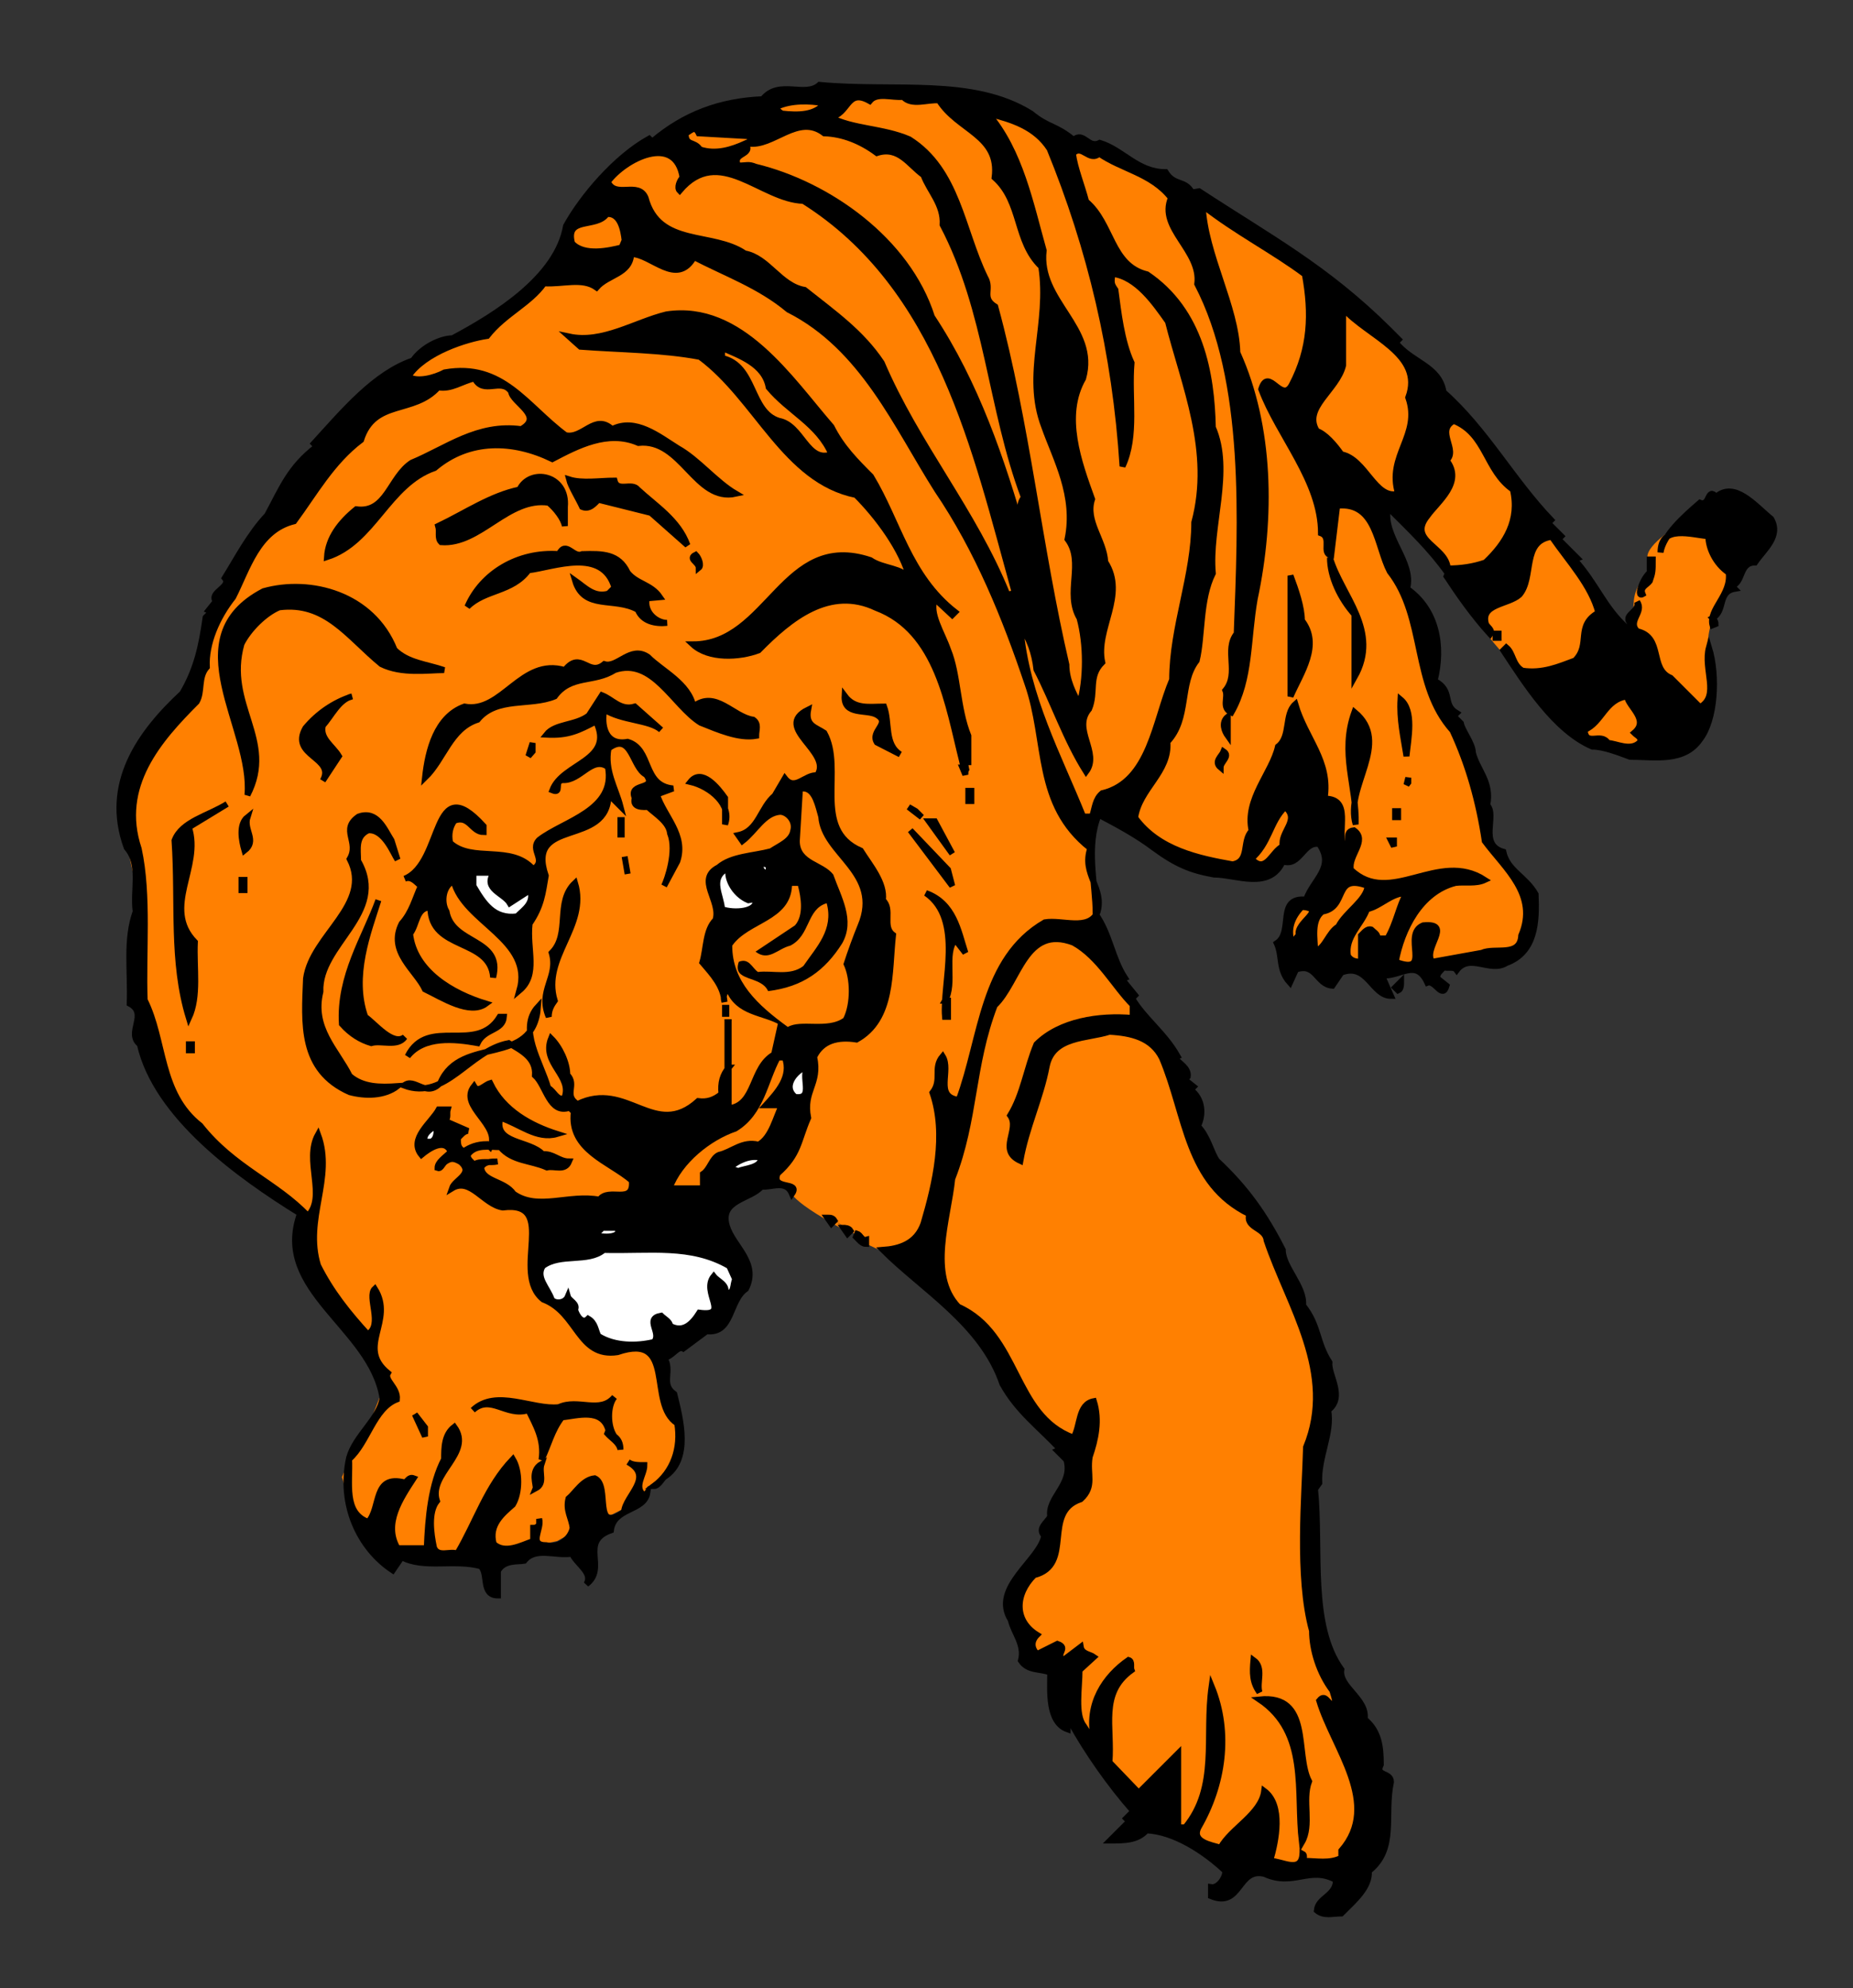 <?xml version="1.0" encoding="utf-8"?>
<!-- Generator: Adobe Illustrator 28.0.0, SVG Export Plug-In . SVG Version: 6.00 Build 0)  -->
<svg version="1.1" id="Ebene_1" xmlns="http://www.w3.org/2000/svg" xmlns:xlink="http://www.w3.org/1999/xlink" x="0px" y="0px"
	 viewBox="0 0 310 332.6" style="enable-background:new 0 0 310 332.6;" xml:space="preserve">
<rect x="0" y="0" width="310" height="332.6" fill="#333333" stroke="none"/>
<style type="text/css">
	.Grün_x0020_bogenförmig{fill:url(#SVGID_1_);stroke:#FFFFFF;stroke-width:0.25;stroke-miterlimit:1;}
	.st0{fill:#FF8001;}
	.st1{stroke:#000000;}
	.st2{fill:#FF8001;stroke:#000000;}
	.st3{fill:#FFFFFF;stroke:#000000;}
</style>
<linearGradient id="SVGID_1_" gradientUnits="userSpaceOnUse" x1="-333.206" y1="633.905" x2="-332.499" y2="633.198">
	<stop  offset="0" style="stop-color:#339A2A"/>
	<stop  offset="0.983" style="stop-color:#121E0D"/>
</linearGradient>
<g id="Orange_fläche">
	<path class="st0" d="M63.6,259.2h4.6l6.1,1h6l6.2-1l6.7-1.4l4.3-2.4l3.6-2h1.2l2.4-1.2l1.8-1.7l1.2-0.8l0.7-1.1h0.5l2.3-1.5
		l1.6-2.9l1.3-2.1l-0.6-3.2l-0.1-2.8l-2.1-3.1l-0.3-3.7l-0.4-2.8l0.5-1.1l5.6-2.2l3.7-2.7l2.4-3.2l1.1-3.9l-1.1-3.1l-3.1-4.4
		l0.8-1.7l1.2-3.8l1.6-1.2l3.1-0.3l2.5-1h1.5l2,0.7c0,0-2,0.8,5.4,5.2c7.4,4.4,2,0.5,2,0.5l2.7,1.7l1,1l1.7,1.2l2.1,1l3.2,1l3.6-1
		l3.6-6.5c0,0,1.3-6.3,1.3-6.6c0-0.3,1.4-8,1.4-8l1.5-3.4l1.6-6.1l1.8-8.3l1.7-3.5l4.1-7.7l3.6-1.8l6.2-0.8l2.6,0.8l0.4-3.1
		l-0.4-3.3l-0.4-3.5l-0.5-5l0.2-3.1l0.3-1.5l0.8-1.6h2.2l4.3,3l4.8,2.7l6.3,2.4l6,1.2l4,0.3l2.8-1.1l4.2-3.9l2.8-1l1.9,3.9l-0.4,4.6
		l-2.6,3l-3.5,0.9l-0.5,2.6L215,157l0.4,3.8l2.1-0.4l2.8,0.4h4l3.7,1.3l1.5,0.2l5.5,0l4.3-0.9l5.9-1.2l5.4-0.4l5.3-2.7l-0.7-5
		l-0.8-4.4l-2.3-3.6l-3.7-5.2l-0.7-6.2l-2.2-6.5c0,0-1.7-4.2-2-4.5c-0.3-0.3-4.2-7-4.2-7l-1.6-8.8l-1.7-5.2l-1.7-3.3l-1.2-6.3
		l-3-5.5l1.8-1.5l3.5-0.6l2,4.7l1.7,3.6l4.5,5.1l2.9,3.5l2.1,5.5c0,0,3.5,4.7,7,7.3c3.5,2.6,4.6,3.2,4.6,3.2l3.1,5.6l3.4,2.1
		l6.4,0.7h6.5l3.8-1.8l1.9-3.2l1.2-3.8c0,0,0.3-2-0.1-4.5c-0.4-2.5-1.2-4.1,0-7.5c1.2-3.4,3-5.4,3-5.4s1.6-4.1,1.7-4.5
		c0.1-0.4-2.5-5.3-2.5-5.3l-5.5-0.4c0,0,0.2-1.1-0.5-1c-1.8,0.1-7.1,3.7-7,5.8c0.1,2.5-0.2,3.3-0.2,3.3s-2,1.3-2.1,4.5
		c0,0.6-0.3,3.5-0.3,3.5h-1.8l-6.2-7.4l-5.8-9.4l-9.1-10.6l-7.9-10.8L237,62l-4.5-4l-4.5-5.3l-5.3-6l-21.2-13.1l-5.2-2.7l-7.9-4.6
		l-9.3-2.6l-10.9-5.6L157.2,16l-14.7-0.8L130.9,16l-7.9,1.8l-10.4,4.1l-5.3,3.2L100,32l-4.5,4.3l-1,4.9l-2.1,4.7L87,49.3l-6.6,6.9
		l-11.4,4.2l-9,7.2L51,78.4l-8.4,11.8L39.2,95l-4.5,9.8l-1.1,6.6l-3,6.4l-6,6.4l-2.8,6.9l-1,8.3l1.8,8.2l0.1,12.2l0.9,7.9l2,9.6
		l4.4,7.2l4.8,5.8l5.5,4l1.4,2.2l3,2.3l4.6,3.7l1.6,2.9l-0.4,4.4l4.1,7.1c0,0,3.7,5,4,5.1c0.4,0.1,3.2,6.9,3.2,6.9l2.1,3.9l-1.7,4.3
		l-2.7,4.6l-2.3,5.4l2.2,7.3l2.4,3L63.6,259.2z"/>
</g>
<path class="st1" d="M172.5,19c2.9,2.4,4.1,1.9,7.1,4.4c1.7-1.5,2.4,1.5,4.4,0.5c3.9,1.2,6.3,4.9,11,4.9c1.5,2.4,3.2,1.2,4.4,3.4
	l1.2-0.2c11.9,7.8,21.2,12.7,31.7,23.1l1.7,1.7l-0.5,0.5c2.7,3.4,7.3,3.9,8,8.3c7.1,6.3,11.5,14.6,18,21.4l-0.5,0.5l2.2,2.2
	l-0.5,0.5l3.2,3.2l-0.5,0.2c3.7,4.1,4.9,8,8.8,11.5l0.7-0.7c-1.7-1.5,1.5-2,1-3.7c1.2,1.7-1.7,3.2,0,4.9c4.4,1,2,6.3,5.6,7.8
	l4.9,4.9c3.4-1.9,0.5-6.3,1.5-10c1.5,4.9,1,12.2-1.5,15.4c-2.7,3.9-7.6,2.9-11.7,2.9c-1.9-0.7-4.4-1.7-6.3-1.7
	c-6.3-2.7-11.2-10.5-14.9-16.1l0.5-0.5c1.2,1,1,2.9,2.7,3.9c3.4,0.5,6.1-0.7,8.8-1.7c2.7-2.7,0-5.8,3.9-8c-1.2-4.6-4.9-8.5-7.8-12.7
	c-5.1,0.7-2.9,6.8-5.4,9.7c-1.9,1.7-6.6,1.5-5.6,4.9c0.2,0.5,1.2,1,0.7,1.7c-2.9-3.2-5.4-6.8-7.3-9.7l0.2-0.5
	c-2.9-4.1-6.3-7.3-10-11c-1,4.9,4.4,9,3.2,13.6c4.9,3.4,6.1,9.5,4.6,15.4c3.2,1.7,1.2,3.9,3.7,5.4l-0.5,0.5l1.2,1.2
	c0.2,1.2,2,3.4,2,4.9c0.7,2.9,3.2,4.9,2.4,8.8c1.7,1.7-1.5,6.6,2.7,7.8c0.7,3.2,3.7,4.1,5.4,7.1c0.2,4.6,0,9.7-4.9,11.5
	c-2.7,1.7-6.1-1.7-8.3,1.2c-0.5-0.7-1.5-0.2-2.2-0.5c-0.5,0.7-1.2,1-1,1.9l1.5,1.2c-0.7,2.4-1.9-1-3.2-0.5c-1.9-4.1-4.4-1-7.6-1.2
	l1.5,3.4c-3.2,0-3.9-5.6-8.3-3.9l-1.5,2.2c-2.7-0.2-2.7-3.9-6.1-2.7l-1,2.2c-2-2.2-1.2-4.4-2.2-6.6c2.9-1.9-0.2-7.8,4.9-7.3
	c1.2-3.4,4.9-5.4,2.2-9.3c-2.7-0.5-3.2,3.9-6.1,2.9c-2.2,4.9-7.8,2.2-11.5,2.2c-3.9-0.7-6.3-1.7-10-4.4c-2.9-2.2-6.1-3.9-9.3-5.6
	c-2.2,5.4-0.5,11.4-0.5,16.6c2.4,3.4,2.7,7.3,4.9,10.7l-0.5,0.2l2.2,2.7l-0.5,0.5c2,3.4,5.4,5.8,7.6,9.7l-0.5,0.2
	c0.7,1,2.4,1.7,2.2,3.2l-0.5,0.5l1.5,1.2l-0.5,0.5c2,1.5,2.2,4.1,1.2,6.1c1.7,1.7,2.2,4.4,3.2,5.8c4.9,4.6,8,9,11,14.9
	c0,2.9,3.7,6.1,3.4,9.3c2.7,3.4,2.2,6.1,4.4,9.5c-0.2,2.2,2.7,5.8-0.2,8c0.7,3.9-1.7,7.8-1.5,12.2l-0.7,1c1,10.2-1,22.7,4.4,30.2
	c-0.5,2.9,4.4,4.9,3.9,8.3c2.4,2,2.7,4.6,2.7,7.6c-1,2,1.7,1.2,1.7,2.9c-1.2,5.6,1,11.2-3.7,14.9c0.2,2.7-2.4,4.9-4.6,7.1
	c-1.5,0-2.9,0.5-4.1-0.5c0.2-2.2,3.2-2.4,3.2-5.1c-4.4-2.4-7.1,1.2-11.9-1c-4.6-1.2-3.9,5.8-9,3.7v-1.5c1.2,0.2,2.4-1.5,2.4-2.7
	c-3.4-3.2-8.5-6.6-13.2-6.8c-1.5,1.7-3.7,1.7-6.1,1.7l3.2-3.2l-0.5-0.5l1.2-1.2c-3.9-4.4-7.8-10-10.5-14.9c-0.5,0.2-0.5,0.7-0.5,1.2
	c-3.4-1.2-2.9-6.6-2.9-9.5c-1.7-0.7-3.7-0.2-4.9-2c0.7-2.7-1.2-4.6-1.7-6.8c-3.4-5.4,4.9-10,5.6-14.1c-1.2-1.2,0.5-2.2,1-3.2
	c-0.5-3.2,3.9-5.4,2.7-9.5l-1.5-1.5l0.5-0.2c-3.4-3.7-7.1-6.3-9.7-11c-3.4-10-13.4-15.8-20-22.4c2.7-0.2,5.6-1,6.8-4.4
	c2-6.8,3.9-14.9,1.5-21.9c1.7-2.2,0-4.1,1.7-6.1c1.5,2.4-1.5,6.8,2.7,7.3c3.9-10.5,3.9-23.6,14.4-29.7c2.9-0.5,7.3,1.5,8.8-1.7
	c1.2-4.1-2.7-6.3-1.2-10.7c-9.3-7.3-7.1-17.8-10.5-27.5c-3.7-11-8.3-22.4-15.1-32.4c-6.8-10.7-12.4-23.9-24.9-30.2
	c-4.9-4.1-10.7-6.1-15.8-8.8c-2.9,5.1-7.1-0.5-10.5-0.5c-0.2,3.4-3.9,3.4-5.8,5.6c-2.4-1.7-5.6-0.5-8.8-0.7
	c-2.4,3.4-6.6,5.1-9.5,8.8c-3.4,0.5-10.5,2.7-13.2,6.8c1.5,1,4.4,0.2,6.1-0.7c9.7-1.7,13.6,5.6,20.2,10.5c2.9,0.7,4.9-3.7,7.8-1
	c3.9-2,7.8,1.2,11,3.2c3.4,1.9,6.3,5.6,9.7,7.6c-6.8,1.5-9-9.3-16.3-8.5c-5.1-2.2-10.2,0.5-14.4,2.7c-6.6-3.2-13.9-3.4-19.7,1.5
	c-7.8,2.7-10.2,12.4-18,14.9c0.2-3.2,2.2-5.8,4.9-8c5.1,0.7,5.6-5.4,9.3-7.8c5.8-2.4,11-6.6,18.3-5.6c3.9-2.2-1.5-4.4-1.7-6.3
	c-1.7-2.4-4.6,0.7-6.1-2.2c-2.2,0.5-3.9,1.9-6.1,1.5c-4.1,4.6-10.7,1.9-12.9,8.8c-4.9,3.7-7.8,9-11.2,13.6c-6.1,1.5-7.8,8-10.2,12.7
	c-2.7,3.4-4.6,7.8-4.4,11.7c-1.5,1.7-0.7,4.1-1.7,5.8c-6.3,6.3-13.2,14.1-9.7,24.6c1.7,7.8,0.7,17.5,1,25.3c3.4,6.8,2.4,15.6,9.3,21
	c5.6,7.1,12.7,9.5,18,15.1c3.2-3.2-0.7-9.3,1.7-13.6c2.7,7.3-2.4,14.1,0,21.9c2.2,4.4,5.1,8,8.3,11.5c2.7-1.5-0.2-6.3,1.2-7.6
	c3.4,5.4-3.2,9.7,2.2,14.1c-0.7,1.2,1.7,2.4,1.5,4.4c-3.9,1.5-4.9,7.3-8,10c0.2,3.9-1,9,3.2,10.5c2.2-2.4,0.7-8,6.1-6.6
	c0.5-0.2,0.7-1,1.5-0.7c-2.2,3.4-5.1,7.6-2.7,11.7h4.9c0.2-5.1,0.7-10.7,2.9-14.9c0-1.9,0-4.1,1.7-5.4c3.2,4.4-4.4,7.8-2.9,12.4
	c-1.5,1.9-1,5.4-0.5,7.8c0.7,1.7,2.7,0.5,3.9,1c3.2-5.4,4.9-11.2,9.3-15.8c1.2,2,1.2,5.6,0,7.6c-1.7,1.5-4.1,3.4-3.2,6.6
	c1.9,1.7,4.6,0.2,6.6-0.5v-2.2c0.5,0,0.7-0.2,1-0.5v-1c0.5,1.7-1.9,4.4,1.2,4.4c2.2,0.5,4.1-1.2,4.4-2.9c-0.2-1.7-1.2-2.9-0.7-4.9
	c1.2-1,2.4-3.2,4.4-3.4c2.7,1.2-0.5,9.5,4.9,5.6c0.2-2.7,5.1-5.8,0.7-8.3c0.7,0.5,1.7,0.5,2.7,0.5c0,1.7-1.9,3.7,0,5.1l0.5-0.5
	c-0.5,3.2-5.6,2.4-6.1,6.3c-5.4,1.9-0.5,6.3-4.1,9c1.2-1.9-1.7-3.4-2.4-5.1c-2.7,0.5-6.1-1.2-8,1.2c-1,0.2-3.4-0.2-4.4,1.7v4.1
	c-2.9,0-1.5-3.7-2.9-4.9c-4.4-1.2-9.5,0.5-13.2-1.5l-1.5,2.2c-5.6-3.7-9-11-7.3-18.8c1-3.7,5.1-6.6,5.6-10
	C62.1,222,45.5,215.9,50.2,203c-10.2-6.3-24.1-16.3-26.8-28.3c-2.4-1.9,1.5-5.1-1.7-6.8c0.2-5.4-0.7-10.7,1-15.4
	c-0.5-3.7,1-7.8-1.5-10.7c-3.9-10.7,2.2-19.2,9.3-25.8c2.4-4.1,3.2-7.8,3.9-12.7l1-1l-0.5-0.2l1.2-1.5c-1.2-1.5,2.7-2.4,1.5-3.9
	c2-3.2,4.1-7.3,7.1-10.5c2.4-4.4,3.7-8,8.3-11.5l-0.5-0.5c5.1-5.6,10.2-11.7,16.6-13.9c1.5-2.2,4.6-3.7,6.6-3.7
	c7.3-3.9,17.5-10.2,19-18.8c2.7-4.9,8.3-11.5,13.9-14.6l0.5,0.5c5.4-4.6,11.4-6.8,18.5-7.1c2.7-3.4,7.1-0.2,9.5-2.4
	C149.6,15.4,162.7,12.9,172.5,19z"/>
<path class="st2" d="M157.1,16.8c3.2,5.1,10.2,5.8,9.3,12.9c4.6,4.1,3.4,10.7,7.8,14.9c1.5,9.5-2.9,18,0.5,26.8
	c1.9,5.4,5.4,11.5,3.9,18.8c2.9,3.9-0.5,9,2,13.2c1.2,4.4,1.2,10.2,0,14.4c-1-1.7-2.2-4.1-2.2-6.6c-4.6-19.7-6.6-40.4-11.9-59.9
	c-2.4-1.5-0.5-2.9-1.7-4.9c-3.9-8-4.6-18-12.7-23.1c-4.4-1.9-9.5-1.7-13.2-3.7c3.2-0.5,2.7-4.9,6.6-2.7c1.2-1.5,3.7-0.5,5.6-0.7
	C152.5,17.8,155.2,16.6,157.1,16.8z"/>
<path class="st2" d="M137.9,17.3c-1.5,2-4.4,2-7.1,1.7c-0.2-0.2-1-0.5-0.7-1.2C132.3,16.8,135.4,16.8,137.9,17.3z"/>
<rect x="163.7" y="17.8" class="st3" width="0.5" height="1"/>
<path class="st2" d="M175.6,24.9c6.8,16.6,11,34.1,12.2,53.1c2.4-5.1,1-11.5,1.5-17.3c-1.7-3.7-2.2-8.5-2.7-12.2
	c-0.7-1-0.7-1.2-0.5-2.7c4.1,0.5,7.1,4.9,9.3,8c2.7,10.7,7.6,21.7,4.4,33.6c0,8.8-3.7,17.5-3.7,26.3c-2.9,6.8-3.7,17.1-11.7,19
	c-1.2,1-1.2,2.4-1.7,3.9h-1.5c-4.1-10.2-9.5-20-10.5-31.7c1.5,1.7,2.4,4.4,2.7,7.1c2.9,5.6,4.9,11.7,8.3,17.1
	c2.4-3.2-2.4-7.1,0.5-10.5c1.2-2.9-0.2-5.4,2.2-7.8c-1.2-5.6,4.1-11.2,0.5-16.8c-0.2-3.7-3.4-6.8-2.2-10.5
	c-2.2-6.1-5.1-13.9-1.5-20.2c2.4-8.5-7.6-12.9-6.6-21.4c-2.2-7.8-3.9-16.6-9.3-22.9C169.3,20,173.2,21.2,175.6,24.9z"/>
<path class="st2" d="M146.7,25.6c3.7-1.2,5.4,2,7.8,3.7c1,2.7,3.4,4.9,3.2,8.3c7.6,14.4,8,30.7,13.6,45.6c-1.9,2.4,1.7,4.1,0,6.6
	c-3.7-12.9-8-25.6-15.4-36.8c-4.1-12.9-17.5-22.2-29.5-25.1c-1.2-0.5-1.5-0.2-2.9-0.2c-1.2-2.2,2.7-1.7,1.2-3.7
	c-2.2,1-4.9,1.9-7.6,1c-1-1.5-2.4-0.5-2.4-2.7c0.7-0.2,1.5-1.5,2.2,0l8.8,0.5l-0.5,1.2c4.1,0.7,8.3-5.1,12.7-1.7
	C141,22.4,144,23.6,146.7,25.6z"/>
<path class="st2" d="M195.9,33.1c-2.2,5.1,5.1,8.8,4.4,14.4c8.5,16.3,7.3,39.7,6.6,58.5c-2.2,2.7,0.5,6.6-1.9,9.5
	c0.5,1.2-0.7,2.9,1,3.7c3.2-5.6,2.7-12.2,3.9-19c2.9-13.6,2.7-28.8-2.9-41.2c-0.2-7.8-5.4-16.3-5.8-24.6c5.6,4.4,11.9,7.6,17.1,11.5
	c1.2,6.6,1,12.4-2.2,18.5c-1.7,3.2-3.9-3.2-5.1,0.7c2.9,7.8,10,15.4,10,24.1c1.9,0.7,0,3.4,1.7,3.7l1-8.3c6.6-0.7,6.6,6.8,8.8,11
	c6.1,7.8,3.7,19,10.5,26.6c2.7,5.8,4.4,11.9,5.4,18.5c3.4,4.6,9,9,6.1,15.8c-0.2,3.7-4.4,1.9-6.6,2.9l-8.3,1.5
	c-1.7-2.2,3.7-6.6-1.5-6.1c-3.7,1.5,1.7,8.5-4.6,6.1c1-5.4,4.1-11.7,10-13.2c1.7-0.2,3.4,0.2,4.9-0.5c-7.8-5.1-15.8,4.6-22.4-1.7
	c-0.5-2.4,2.9-4.9,0.5-6.6c-2,0.2,0,2.7-1.7,2.7c-1.2-2.7,1.5-8-3.2-8c1-6.3-3.2-10-4.9-15.8c-1.9,1.7-0.7,5.4-2.9,7.1
	c-1,4.4-5.6,8.8-4.4,14.1c-1.7,1.7-0.2,5.1-3.2,5.6c-5.6-1-12.4-2.4-16.3-7.8c0.7-4.9,5.8-7.6,5.4-12.7c3.7-3.9,1.9-9.7,4.9-13.6
	c1-4.1,0.5-10.2,2.7-14.6c-0.7-7.8,3.2-17.1,0-24.4c-0.2-9-2-19.5-11-25.6c-6.1-1.5-5.8-8.5-10.2-12.2c-0.7-2.7-1.9-5.6-2.2-8
	c1.5-1.7,2.7,1.5,4.4,0C187.6,28.3,192.7,29,195.9,33.1z"/>
<path class="st2" d="M114.2,29.7c-0.5,0.5-1,1.7-0.5,2.2c6.6-7.8,13.6,1.5,20.7,1.7c22.9,14.4,28.8,41.9,35.3,65.3
	c-0.2,0.5-0.7,0.5-1.2,0.5c-5.6-13.9-15.1-24.9-21-38.7c-3.4-5.1-8-8.3-12.9-12.2c-4.1-0.7-6.1-5.4-10-6.1c-5.4-3.7-14.4-1-16.6-9.3
	c-1.2-2.9-5.1,0.2-6.3-2.7C104.5,26.6,113,22.2,114.2,29.7z"/>
<path class="st2" d="M104.5,40.2l-0.5,1.2c-2,0.5-6.3,1.5-8.3-0.7c-1.2-4.6,4.1-2.4,5.8-4.9C103.8,35.6,104.3,38.5,104.5,40.2z"/>
<path class="st2" d="M235.6,66.5c2.2,6.3-3.7,9.7-1.7,16.1c-3.9,1-5.4-5.8-9.5-6.6c-1.2-1.7-2.7-3.4-4.1-3.9
	c-2.4-3.9,3.4-6.8,4.4-11v-9.5C228.8,56.3,238.3,59.2,235.6,66.5z"/>
<path class="st1" d="M139.1,71.4c1.7,3.4,4.1,5.8,6.6,8.3c4.6,7.6,6.3,16.6,14.1,22.7l-0.5,0.5l-2.9-2.7c-1,2.4,1.2,5.6,2.2,8.5
	c1.7,4.1,1.5,9.7,3.4,14.4v4.4h-1c-2.4-9.5-4.1-21.9-14.4-25.8c-7.8-3.7-14.4,1.7-19.7,7.1c-3.2,1.2-8.3,1.5-11-1
	c12.7,0,15.1-19,29.7-14.1c2.2,1.5,5.4,1.2,6.6,3.2c-1.2-4.9-5.4-10.5-9-14.1c-11.9-2.4-16.6-16.1-26.1-23.1
	c-6.3-1.2-13.4-1.2-20-1.7l-1.9-1.7c5.6,1.2,11-2.4,16.3-3.7C124,50.7,132.3,63.6,139.1,71.4z"/>
<path class="st2" d="M128.6,64.8c3.4,4.1,8.3,6.1,10.5,11.2c-4.1,1.5-4.9-4.9-8.8-5.6c-4.9-1.5-3.9-9.3-9.5-10.5v-1.7
	C123.7,59.5,127.9,60.9,128.6,64.8z"/>
<path class="st2" d="M253.1,81.9c1.2,5.1-1.2,9-4.6,12.2c-2,0.7-4.1,1-6.3,1c-0.2-3.7-6.8-4.6-3.4-8.8c1.7-2.4,6.1-5.6,3.2-9.3
	c2-1.7-1.9-4.9,1.2-6.6C248.7,72.6,248.5,78.7,253.1,81.9z"/>
<path class="st1" d="M94.5,84.8V88c-0.2-1.2-1.5-2.9-2.7-3.9c-6.8-1-11.5,7.1-18,6.6c-0.7-0.7-0.2-1.7-0.5-2.7
	c4.6-2.2,8.8-5.1,13.6-6.1C88.7,78.2,95,79.4,94.5,84.8z"/>
<path class="st1" d="M102.8,80.4c0.5,2,2.9,0.2,3.9,1.5c2.9,2.7,6.8,5.1,8.3,9.3l-6.1-5.4l-8.8-2.2c-0.7,0.7-1.5,1.7-2.7,1.2
	c-0.7-1.5-1.9-3.4-2.2-4.6C97.4,80.9,100.4,80.4,102.8,80.4z"/>
<path class="st1" d="M296.3,86.8c1.7,2.9-1.2,5.1-2.7,7.3c-2.7,0-1.9,3.4-3.9,3.9l0.5,0.5c-2.9,0.5-1.5,3.7-3.7,4.9
	c0.2,0.2,0.5,0.5,0.5,1l-0.5,0.2c-0.7-2.7,3.2-5.1,2.7-8.8c-2.2-1.5-3.4-4.1-3.4-6.1c-2.7-0.2-8-2-8,2.7c0.5-2.9,3.7-5.8,6.6-8.3
	c1.7,0.7,1.2-2.7,2.7-1C290.2,80.4,293.6,84.6,296.3,86.8z"/>
<path class="st1" d="M105,95.8c1.5,1.9,3.9,1.9,5.4,4.1l-2.2,0.2c-0.5,2.4,1.7,4.1,3.4,4.1c-1.9,0.2-4.1-0.2-4.9-2.2
	c-3.9-2.2-9,0.2-10.5-4.9c1.7,1.2,3.2,2.9,5.6,2.2l1-1c-2-6.8-10.2-3.4-14.4-2.9c-2.7,3.7-7.3,3.2-10.2,6.1
	c2.4-5.6,8.5-9.3,15.3-8.8c1.2-2.4,2.4,0.7,3.9,0C100.8,92.6,103.5,92.6,105,95.8z"/>
<path class="st1" d="M116.9,95c0-1-1.9-1.5-0.5-2.2C116.9,93.3,117.4,94.6,116.9,95z"/>
<path class="st1" d="M226.6,113.3v-10.5c-2.4-2.7-4.1-6.3-4.1-9.5C224.4,99.7,231,105.5,226.6,113.3z"/>
<path class="st1" d="M276,97.2c-0.5,0.7-1.7,1-1.2,2.2c-1.2,0.7,0.2-3.4,1.7-3.9H276v-1.9h0.5C276.5,95.5,276.5,95.8,276,97.2z"/>
<path class="st1" d="M217.8,103.8c3.2,4.1-0.2,8.8-1.9,12.7V96.3C216.8,98.7,217.8,101.6,217.8,103.8z"/>
<path class="st1" d="M66,108.7c2.2,2.2,5.4,2.4,8.3,3.4c-2.7,0-7.1,0.7-10.5-1c-5.6-4.6-9.3-10.5-17.1-9.5c-2.4,1-5.1,3.7-6.3,6.1
	c-2.9,10.2,5.8,16.1,1,25.3c1-11.2-12.2-26.3,2.7-34.1C51.9,96.7,62.3,99.4,66,108.7z"/>
<rect x="250.2" y="106" class="st1" width="0.5" height="0.7"/>
<path class="st1" d="M116,118.2c3.7-2.9,6.6,1.7,10,2.2c1,0.7,0.5,1.7,0.5,2.7c-2.9,0.5-6.3-1-9.3-2.2c-4.6-2.9-8-11-14.4-8.8
	c-3.4,2.2-7.3,0.7-10,4.4c-4.1,1.7-9.7,0-12.9,3.9c-4.6,1.5-5.6,6.6-8.8,9.7c0.5-4.6,1.9-10.2,6.6-11.9c6.3,1.2,9.5-8.3,16.8-6.1
	c2.7-3.4,3.9,1.2,6.6-1c2.2,0.7,4.4-3.2,7.3-1.2C110.8,112.3,115.2,114.3,116,118.2z"/>
<path class="st1" d="M58.9,116.5c-2.2,0.5-3.4,3.2-4.9,4.9c-0.5,2.2,1.7,3.4,2.7,5.1l-2.7,4.1c2.2-3.9-5.6-4.1-2.9-8.8
	C53.1,119.4,55.8,117.5,58.9,116.5z"/>
<path class="st1" d="M106.2,118.2l4.4,3.9c-1.9-1.7-6.6-1.5-9.5-3.4c-0.5,2.4,0,6.1,3.9,5.4c4.1,1.2,2.4,7.3,7.6,7.8l-2.7,1
	c1.2,3.7,4.9,6.8,3.4,11.2l-2.2,4.1c0.5-1,2.2-5.8,1-8.8c-0.2-1.9-2.4-3.2-3.7-4.4c-0.7,0-2.7,0.2-2.2-1.5c-1.2-2.7,3.9-1.2,1.9-3.9
	c-2.4-1.2-2.4-7.3-6.3-4.4c-0.7,3.7,1.2,6.6,2,9.7l-2-2c0,9-13.9,3.7-10.5,13.6c-0.5,2.9-0.7,5.1-2.7,8c-0.5,4.4,1.5,8.5-1.7,11.2
	c2.4-8.5-9.3-11.4-11-18.3c-1.7,0.7-2.2,3.4-1.2,5.1c1,5.6,9.5,4.4,7.8,11c-0.5-6.6-10.5-4.4-10.5-11.7c-2.4,0-2.2,2.9-3.4,4.4
	c0.7,6.3,7.1,10,12.7,11.7c-2.7,2-7.3-1-10.2-2.4c-1.5-3.2-6.3-6.3-3.9-11c1.7-1.9,2.2-4.1,3.2-6.3c-0.7-0.5-1.5-1.7-2.7-1.2
	c6.6-2.7,4.4-18.5,13.2-8.8v1c-2,0-2.4-2.9-4.9-1.9c-0.7,1-1,2.2-0.7,3.7c3.7,3.4,10.2,0.2,13.9,4.4c2.4-1.5-0.7-3.2,1-4.9
	c4.1-3.2,12.9-4.9,11.5-12.2c-2.7-1.9-4.6,2.4-7.6,2.2c-1.5,0.2,0,2.4-1.7,1.7c1.7-4.6,10.5-4.9,7.3-11.5c-2.9,1.5-4.6,2.4-8.3,2.2
	c1.5-1.9,4.9-1.5,7.1-3.2l2.2-3.4C102.5,117,103.8,118.9,106.2,118.2z"/>
<path class="st1" d="M147.9,118.2c1,2.7,0,6.3,2.7,8l-3.9-2c-1.2-1.9,2.4-3.2,0-4.6c-1.7-1-5.6,0.2-5.4-3.2
	C143,118.7,145.4,118.2,147.9,118.2z"/>
<path class="st2" d="M273.4,122.6c0.5,0.5,1.2,0.7,1,1.5c-1.5,1.7-4.1,0.2-5.4,0.2c-1.2-1.9-3.7,0.7-3.9-2.2
	c2.9-1.2,3.4-5.1,7.1-5.6C272.4,118.2,276,120.4,273.4,122.6z"/>
<path class="st1" d="M235.3,126.5c-0.5-3.2-1.2-6.1-1-9.5C236.6,118.9,235.6,123.5,235.3,126.5z"/>
<path class="st1" d="M137.9,122.6c3.4,6.1-2.2,16.1,6.1,19.7c1.5,2.4,4.1,5.4,3.7,8.3c1.7,1.5-0.2,4.4,1.7,5.8
	c-0.7,6.3,0,14.1-6.1,17.5c-3.2-0.5-5.8,0.2-7.1,2.9c1,4.6-1.9,5.6-1,10.2c-1.7,3.9-1.5,6.1-5.1,9.3c-1.2,2.9,3.9,1.2,2.4,3.4
	c-1-2.4-3.4-1-5.1-1.2c-1.9,2.2-7.1,2.2-5.8,6.6c1,3.4,5.4,6.1,3.2,10.5c-2.9,2-2.2,7.6-6.6,7.1l-3.9,2.9c-1-0.5-1.9,1.5-3.2,1.5
	c1.5,2.2-0.7,4.4,1.7,6.1c1,4.1,2.9,11-1.7,13.9c-0.5,0.5-1,1.5-1.7,1.5c3.2-2.4,4.6-6.3,3.9-10.5c-5.1-3.2,0-15.3-10-11.9
	c-6.6,1-6.6-6.6-12.4-8.8c-5.6-4.4,2.7-16.6-6.8-15.4c-3.2-0.5-5.4-5.1-8.5-3.2c0.5-1.5,3.7-2.4,1.5-4.4c-1.2-0.7-1.7-0.7-2.7,0
	c-0.5,0.5-0.7,1.2-1.2,1c0-1,1.2-1.7,2.2-2.7c-1-2.4-3.7-0.5-4.9,0.5c-2.2-2.7,1.7-5.4,2.9-7.6h1.5c-0.2,0.7,0.2,1.5-0.5,1.9
	l3.9,1.7c-0.7,0-1.2,0.7-1.7,1.2c0,1,0,1.7,1,2.2c1-0.7,2.2-1.2,3.9-1.2l0.5,0.5c1.9-3.7-5.4-6.8-2.7-10.2c0.7,1.2,1.7-0.2,2.7-0.5
	c2.2,4.6,6.8,7.1,11.2,8.5c-3.4,1-6.3-1.7-9.5-2.7c-1.2,4.4,4.9,3.7,7.1,6.1c1.7-0.2,2.7,1.2,4.4,1.2c-0.7,1.7-2.4,0.7-3.7,1
	c-2.7-1.2-5.8-1-7.8-3.4c-1.9,0-4.1-0.5-5.4,1.2c-0.2,0.7,0.5,1.2,1,1.7c1-0.7,2.7-0.2,3.9-0.5c-1,0-2.2,0-2.7,1
	c0.2,2.4,3.9,2.2,5.4,4.4c4.1,2.9,9.3,0,14.4,1c1.5-2.2,5.8,1,5.4-3.2c-3.7-3.2-10.5-5.1-9.7-11.5l-0.7-0.7
	c-3.4,1.2-3.9-3.7-5.8-5.4c0.2-2.9-2.2-4.1-4.4-5.4c-6.6,1.2-10.5,9.7-17.5,7.1c1.7-1.5,3.7,2.2,6.1-0.5c3.4-8,15.6-2.4,16.3-12.7
	c-3.4,3.7,0.5,9.3,1.7,13.6c1,0.5,1.5,2.2,2.7,1.7c1.5-3.7-3.9-5.8-2.2-10c1.5,1.5,2.7,4.1,2.7,6.1c1.7,1.7-0.7,3.4,1.7,4.9
	c8.3-4.1,12.9,6.1,20.2-0.5c1.5,0.2,2.7-0.2,3.9-1.2c-0.2-1.9,0.2-3.2,1.2-4.4h-0.2v-7.6h0.2v14.4c4.6-0.5,3.7-6.8,7.6-9l1.2-5.4
	c-2.9-1.7-7.3-1.5-8.8-5.6c-0.7,0.5-1,1.2-0.7,2.2c-0.2-2.7-2-4.6-3.7-6.6c0.7-2.4,0.5-5.4,2.2-7.1c1-3.2-3.4-6.8,0.5-8.8
	c2.2-1.9,5.8-1.9,8.8-2.7c1.5-1,3.4-1.7,3.7-3.4c0.5-1.7-1-3.2-2.2-3.2c-2.7,0.2-4.1,3.2-6.3,4.9l-0.7-1c3.4-0.7,3.7-4.6,6.1-6.6
	l1.7-2.9c1.7,2.2,3.4-0.7,5.4-0.5c2.7-3.9-7.6-8-1.5-11C134.7,121.4,136.4,121.6,137.9,122.6z"/>
<path class="st1" d="M226.8,137.9c0.2-6.3-2.7-11.9-0.2-18.8C232.9,124.3,224.9,131.6,226.8,137.9z"/>
<path class="st1" d="M205.4,123.1c-0.5-0.7-1.2-2.2,0-3.2V123.1z"/>
<polygon class="st1" points="88.4,126.5 89.1,124.3 89.1,125.7 "/>
<path class="st1" d="M204.2,128.4c-1.2-1,0.2-1.9,0.5-2.7C205.9,126.5,204.2,127.4,204.2,128.4z"/>
<path class="st1" d="M162,128.4c-0.5,0.2-0.5,0.7-0.5,1.2l-0.5-1.2H162z"/>
<path class="st1" d="M121.3,133.5v4.4c1.2-3.2-2.4-6.3-5.8-7.1C117.4,128.4,120.1,131.8,121.3,133.5z"/>
<polygon class="st1" points="235.3,131.3 235.6,130.1 235.6,130.9 "/>
<path class="st0" d="M136.9,136.7c0.5,6.6,10.2,9.5,6.6,18c-0.7,1.7-1.7,4.4-2.4,6.6c1.2,2.4,1.2,6.6,0,9c-2.7,1.9-7.1,0.2-9.3,1.5
	c-5.1-3.7-9.3-7.6-9.3-13.6c2.7-3.9,9.7-4.1,10-10h1c0.5,1.9,1,4.9-0.5,6.6l-6.6,4.4c2.2,1.7,3.7-0.5,5.8-1c3.4-1.7,2.7-6.1,6.1-7.1
	c1.2,4.4-1.7,7.3-3.9,10.5c-2.2,1.7-5.1,0.7-7.6,1c-1-0.7-1.5-2.4-3.2-1.7c-1.2,3.4,3.7,2.2,4.9,4.9c5.8-0.7,9.5-3.4,12.4-8
	c2.2-3.9-0.2-7.8-1.5-11.5c-1.7-2.2-5.6-2.2-5.6-5.6l0.5-8.3C135.9,132.3,136.4,135,136.9,136.7z"/>
<rect x="162" y="132.3" class="st1" width="0.5" height="1.7"/>
<path class="st1" d="M31.6,138.4c2.2,6.6-4.6,13.4,1,19.2c-0.2,4.4,0.7,9-1,12.7c-2.9-9.5-1.7-19.2-2.4-29.7
	c1.2-3.2,5.6-4.1,8.8-6.1L31.6,138.4z"/>
<polygon class="st1" points="154.2,136.7 152,135 153.2,135.7 "/>
<path class="st2" d="M214.6,141.6c-1.7,0.7-2.7,4.4-4.9,2.4l-0.5-0.2c3.2-2.7,3.2-6.3,5.8-8.8C217.6,137.2,214.1,139.1,214.6,141.6z
	"/>
<path class="st1" d="M40.9,142.3c-0.5-1.7-1-4.4,0.5-5.6C40.7,138.9,43.1,140.6,40.9,142.3z"/>
<path class="st1" d="M65.5,140.6l1,3.2c-0.7-1-2.2-5.1-4.9-4.9c-2.2,1-1.7,3.2-1.7,5.1c5.1,8.8-6.6,13.9-6.3,21.9
	c-1.5,6.1,2.7,9.7,4.9,14.1c2.2,1.9,5.1,1.9,8,1.7c-2.2,1.7-5.4,1.7-8,1c-8.3-3.7-7.6-11.5-7.3-19c1-7.3,11.2-12.4,7.3-20
	c1.7-2.9-1.7-4.9,1.5-7.1C63.1,135.5,64.3,138.7,65.5,140.6z"/>
<rect x="233.4" y="135.7" class="st1" width="0.5" height="1"/>
<rect x="103.8" y="137.2" class="st1" width="0.2" height="2.4"/>
<polygon class="st1" points="159.3,142.8 155.4,137.4 156.4,137.4 "/>
<polygon class="st1" points="159.3,148.2 152.3,138.9 158.6,145.5 "/>
<polygon class="st1" points="233.2,141.6 232.7,140.6 233.2,140.6 "/>
<path class="st1" d="M104.5,143.3l0.5,2.9L104.5,143.3z"/>
<path class="st3" d="M128.6,145v1c-0.7,0.2-1.7-0.5-1.2-1.5C127.9,144.5,128.4,144.5,128.6,145z"/>
<path class="st3" d="M125.2,150.6l1.2-0.2c0.5,2.2-3.7,2.4-5.6,1.7c-0.2-2.4-2-4.9,0.5-6.6l0.7-0.5
	C121.3,146.7,122.8,149.6,125.2,150.6z"/>
<path class="st3" d="M82.6,146c-1.9,2.7,1.7,3.4,2.7,5.1l3.4-2.2c0.7,2.2-1,3.2-2.2,4.4c-3.9,0.5-5.6-2.2-7.3-5.1V146H82.6z"/>
<rect x="40.4" y="147.2" class="st1" width="0.5" height="1.7"/>
<path class="st1" d="M92.8,167.4c-0.5,0.7-1,1.5-1,2.7c-1.9-4.4,1.7-6.6,0.5-10.7c3.2-3.2,0.5-8.5,3.9-11.7
	C98.4,155,90.6,160.1,92.8,167.4z"/>
<path class="st2" d="M228.8,148.2c-0.2,2.4-3.7,4.4-4.9,6.8c-1.7,1-2.2,3.7-3.9,4.1c0-2-0.7-5.1,1.2-6.6
	C225.6,151.8,222.9,146,228.8,148.2z"/>
<path class="st1" d="M161.5,159.4l-1.7-2.2c-2,2.4,0,7.3-1.7,10.2h0.5v2.7h-0.5c-0.5-5.6,3.2-16.3-3.2-20.7
	C159.6,151.1,160.3,155.7,161.5,159.4z"/>
<path class="st2" d="M235.3,149.4c-1.2,1.9-1.7,5.1-3.2,7.6h-1.7c0.2-0.7-0.5-1-1-1.5c-0.7-0.2-1.2,0.5-1.7,1v4.4
	c-1,0-1.7-0.2-2.2-1c-0.5-3.2,2.2-5.1,3.2-7.8C231,151.6,232.7,149.4,235.3,149.4z"/>
<path class="st1" d="M61.1,170.1c1.7,1.2,4.6,4.9,6.6,3.4c-1.2,1.7-3.9,0.5-5.6,1c-1.7-0.5-3.4-1.5-4.9-3.2
	c-0.5-8,3.9-14.6,6.1-20.7C61.6,156,58.7,163.3,61.1,170.1z"/>
<path class="st2" d="M217.3,156.5c-0.5,0.2-0.7,1.2-1.2,1c-0.7-2,0-4.1,1.7-5.8C222.2,152.1,216.6,154.3,217.3,156.5z"/>
<path class="st2" d="M189.5,168.1v2.2c-5.6-0.5-12.2,0.5-16.1,4.4c-1.7,4.1-2.2,8.3-4.4,11.9c1.7,2.4-2.2,5.8,1.7,7.6
	c1-5.6,3.4-10.5,4.4-15.8c1-5.1,6.8-4.6,10.5-5.8c3.7,0.2,7.1,1,8.8,4.4c4.1,9.7,4.1,21,14.6,26.1c-0.7,2.4,2.7,2.2,2.9,4.4
	c3.7,11,11.7,22.2,6.6,34.6c-0.2,7.8-1.5,21.7,1,30.7c0,3.2,1.2,7.1,3.4,10c0.2,0.7,0.5,1.5,0.5,2.2c-1.2,0.7-1.5-2-2.7-0.5
	c2.4,8,10.5,17.3,3.7,25.1v1.2c-2,1-4.1,0.5-6.3,0.5c0-0.5,0.2-1-0.2-1.2c-0.2,3.4-3.4,1.2-5.4,1.2c1-3.4,2.2-9.3-1-11.7
	c-0.5,3.9-5.6,6.3-7.3,9.5c-1.7-0.5-4.9-1-3.7-3.4c4.1-7.1,5.4-15.8,2.2-23.6c-1.2,8.5,1.2,16.8-4.4,23.6h-1.2v-12.4l-6.6,6.6
	l-4.9-5.1c0.5-5.9-1.7-11.5,3.7-15.4c-0.2-0.5,0.2-1.5-0.5-1.7c-3.9,2.7-7.1,7.3-5.8,13.2c0.2,1.2-1.2-1.5-1.7-2.2
	c-1.5-1.9-0.7-6.3-0.7-9.3l2.4-2.2c-0.7-0.5-2-0.5-2.2-1.7l-2.9,2.2c-1.5-1,1-2-1-2.7l-3.4,1.7c-1-1-1-2.2,0-3.2
	c-3.9-2.4-3.7-6.8-0.5-10c6.8-1.7,1.2-10.5,7.8-12.7c2.4-2.2,1-4.1,1.5-7.1c1-2.9,1.7-6.1,0.7-9.3c-2.7,0.5-2.2,4.1-3.4,6.1
	c-10.2-3.7-9-17.3-19.3-21.9c-5.1-5.4-1.7-14.6-1-21.4c3.9-10,3.2-18.8,7.1-29c4.1-3.9,5.1-13.6,13.2-10.5
	C183.9,160.1,186.4,165,189.5,168.1z"/>
<path class="st1" d="M233.9,165.7l-0.5-0.5l1-1C234.4,164.7,234.4,165.5,233.9,165.7z"/>
<rect x="121.3" y="168.6" class="st1" width="0.2" height="1"/>
<path class="st1" d="M84.3,170.1c-0.2,2.4-3.2,1.9-4.4,4.4c-3.9-0.7-9-1.2-11.7,2.2c3.4-6.8,11.5-0.2,15.4-6.6H84.3z"/>
<rect x="31.6" y="174.7" class="st1" width="0.5" height="1"/>
<path class="st2" d="M131.3,176.9c1.2,3.2-1.2,5.8-3.2,8h2.7c-1,1.9-1.7,5.4-3.9,6.6c-2.7-0.7-4.4,1.2-6.6,1.7
	c-1.2,0.5-1.5,2.4-2.7,3.2v2.4h-5.6c1.7-4.6,6.6-8.5,11-10c4.4-2.7,4.9-7.8,7.1-11.9H131.3z"/>
<path class="st3" d="M135.2,178.4c-1.5,1.5,1.2,5.6-2.2,5.1C130.6,181.5,133.7,178.6,135.2,178.4z"/>
<path class="st3" d="M72.1,191h-1c-0.5-1.2,1-2.2,1.9-2.7C73.1,189.3,73.1,190.6,72.1,191z"/>
<path class="st3" d="M127.4,193.7c-0.2,1.7-2.7,1.7-3.9,2.2l-1.5-0.5C122.5,194.9,125,193,127.4,193.7z"/>
<path class="st1" d="M139.6,204.2l-0.5,0.5l-0.7-1C138.9,203.7,139.3,203.7,139.6,204.2z"/>
<rect x="51.4" y="203.7" class="st3" width="0.5" height="1"/>
<path class="st3" d="M103.3,206.4c-1.7,1.2-4.4-0.5-5.8,1.2c0-1.2,2.4-0.7,3.2-2.2h2.7V206.4z"/>
<path class="st3" d="M116.9,206.9c-1.2,0.7-2.7-1.2-3.7-1.5C114.2,206.4,116,205.7,116.9,206.9z"/>
<path class="st1" d="M142.3,205.9l-0.5,0.5l-0.7-1C141.3,205.4,142,205.4,142.3,205.9z"/>
<path class="st1" d="M144.9,207.4v0.7c-0.7,0-1.2-0.7-1.7-1.2l0.2-0.5C144,206.6,144.2,207.6,144.9,207.4z"/>
<path class="st3" d="M123,214c-0.5,1,0,2.4-1.7,2.4c0.5-1.5-1.2-2-1.9-2.9c-2.2,2.7,2.9,6.8-2.4,6.1c-1.2,1.9-2.7,3.4-4.9,2.2
	c0-0.7-1-1.2-1.5-1.7c-2.9,0.5,0.2,2.9-1.2,4.4c-2.9,0.7-6.6,0.7-9.3-1c-0.5-1-0.5-2.2-1.7-2.9c-1,1-1.9-0.5-2.2-1.5
	c0.5-1-1-1.5-1.2-2.2c-0.5,1.2-2.2,1.2-2.7,0.5c-0.7-2-2.7-3.7-1.5-5.6c2.9-2.2,7.6-0.5,10.2-2.7c7.8,0.2,14.6-1,21,2.7L123,214z"/>
<path class="st1" d="M102.8,233.7c-1.2,1.5-1.2,4.9,0,6.6c0.7,0.5,1,1.2,1,2.2c-0.2-1.2-1.5-1.9-2.2-2.7l0.2-0.5
	c-1-3.9-5.4-2.4-7.8-2.2c-1.7,2.2-2.2,4.6-3.4,7.1c0.5-3.4-1-5.8-2.2-8.3c-3.7,1.2-6.3-2.7-9.3,0c3.9-3.7,10,0,14.4-0.5
	C96.7,233.9,100.4,236.6,102.8,233.7z"/>
<polygon class="st1" points="71.1,240.3 69.4,236.6 71.1,238.8 "/>
<path class="st1" d="M89.6,249c0.2-0.5-1-2.9,1-4.1C90.1,246.4,91.3,248.1,89.6,249z"/>
<path class="st1" d="M210.7,283.1c-1.2-1.7-1.2-3.2-1-5.4C211.5,279,210.2,281.4,210.7,283.1z"/>
<path class="st1" d="M219,298c-1.2,3.2,0.5,7.3-1.2,10.2c-1-8.5,1.2-18.3-7.1-23.9C219.5,283.4,216.6,293.4,219,298z"/>
</svg>
